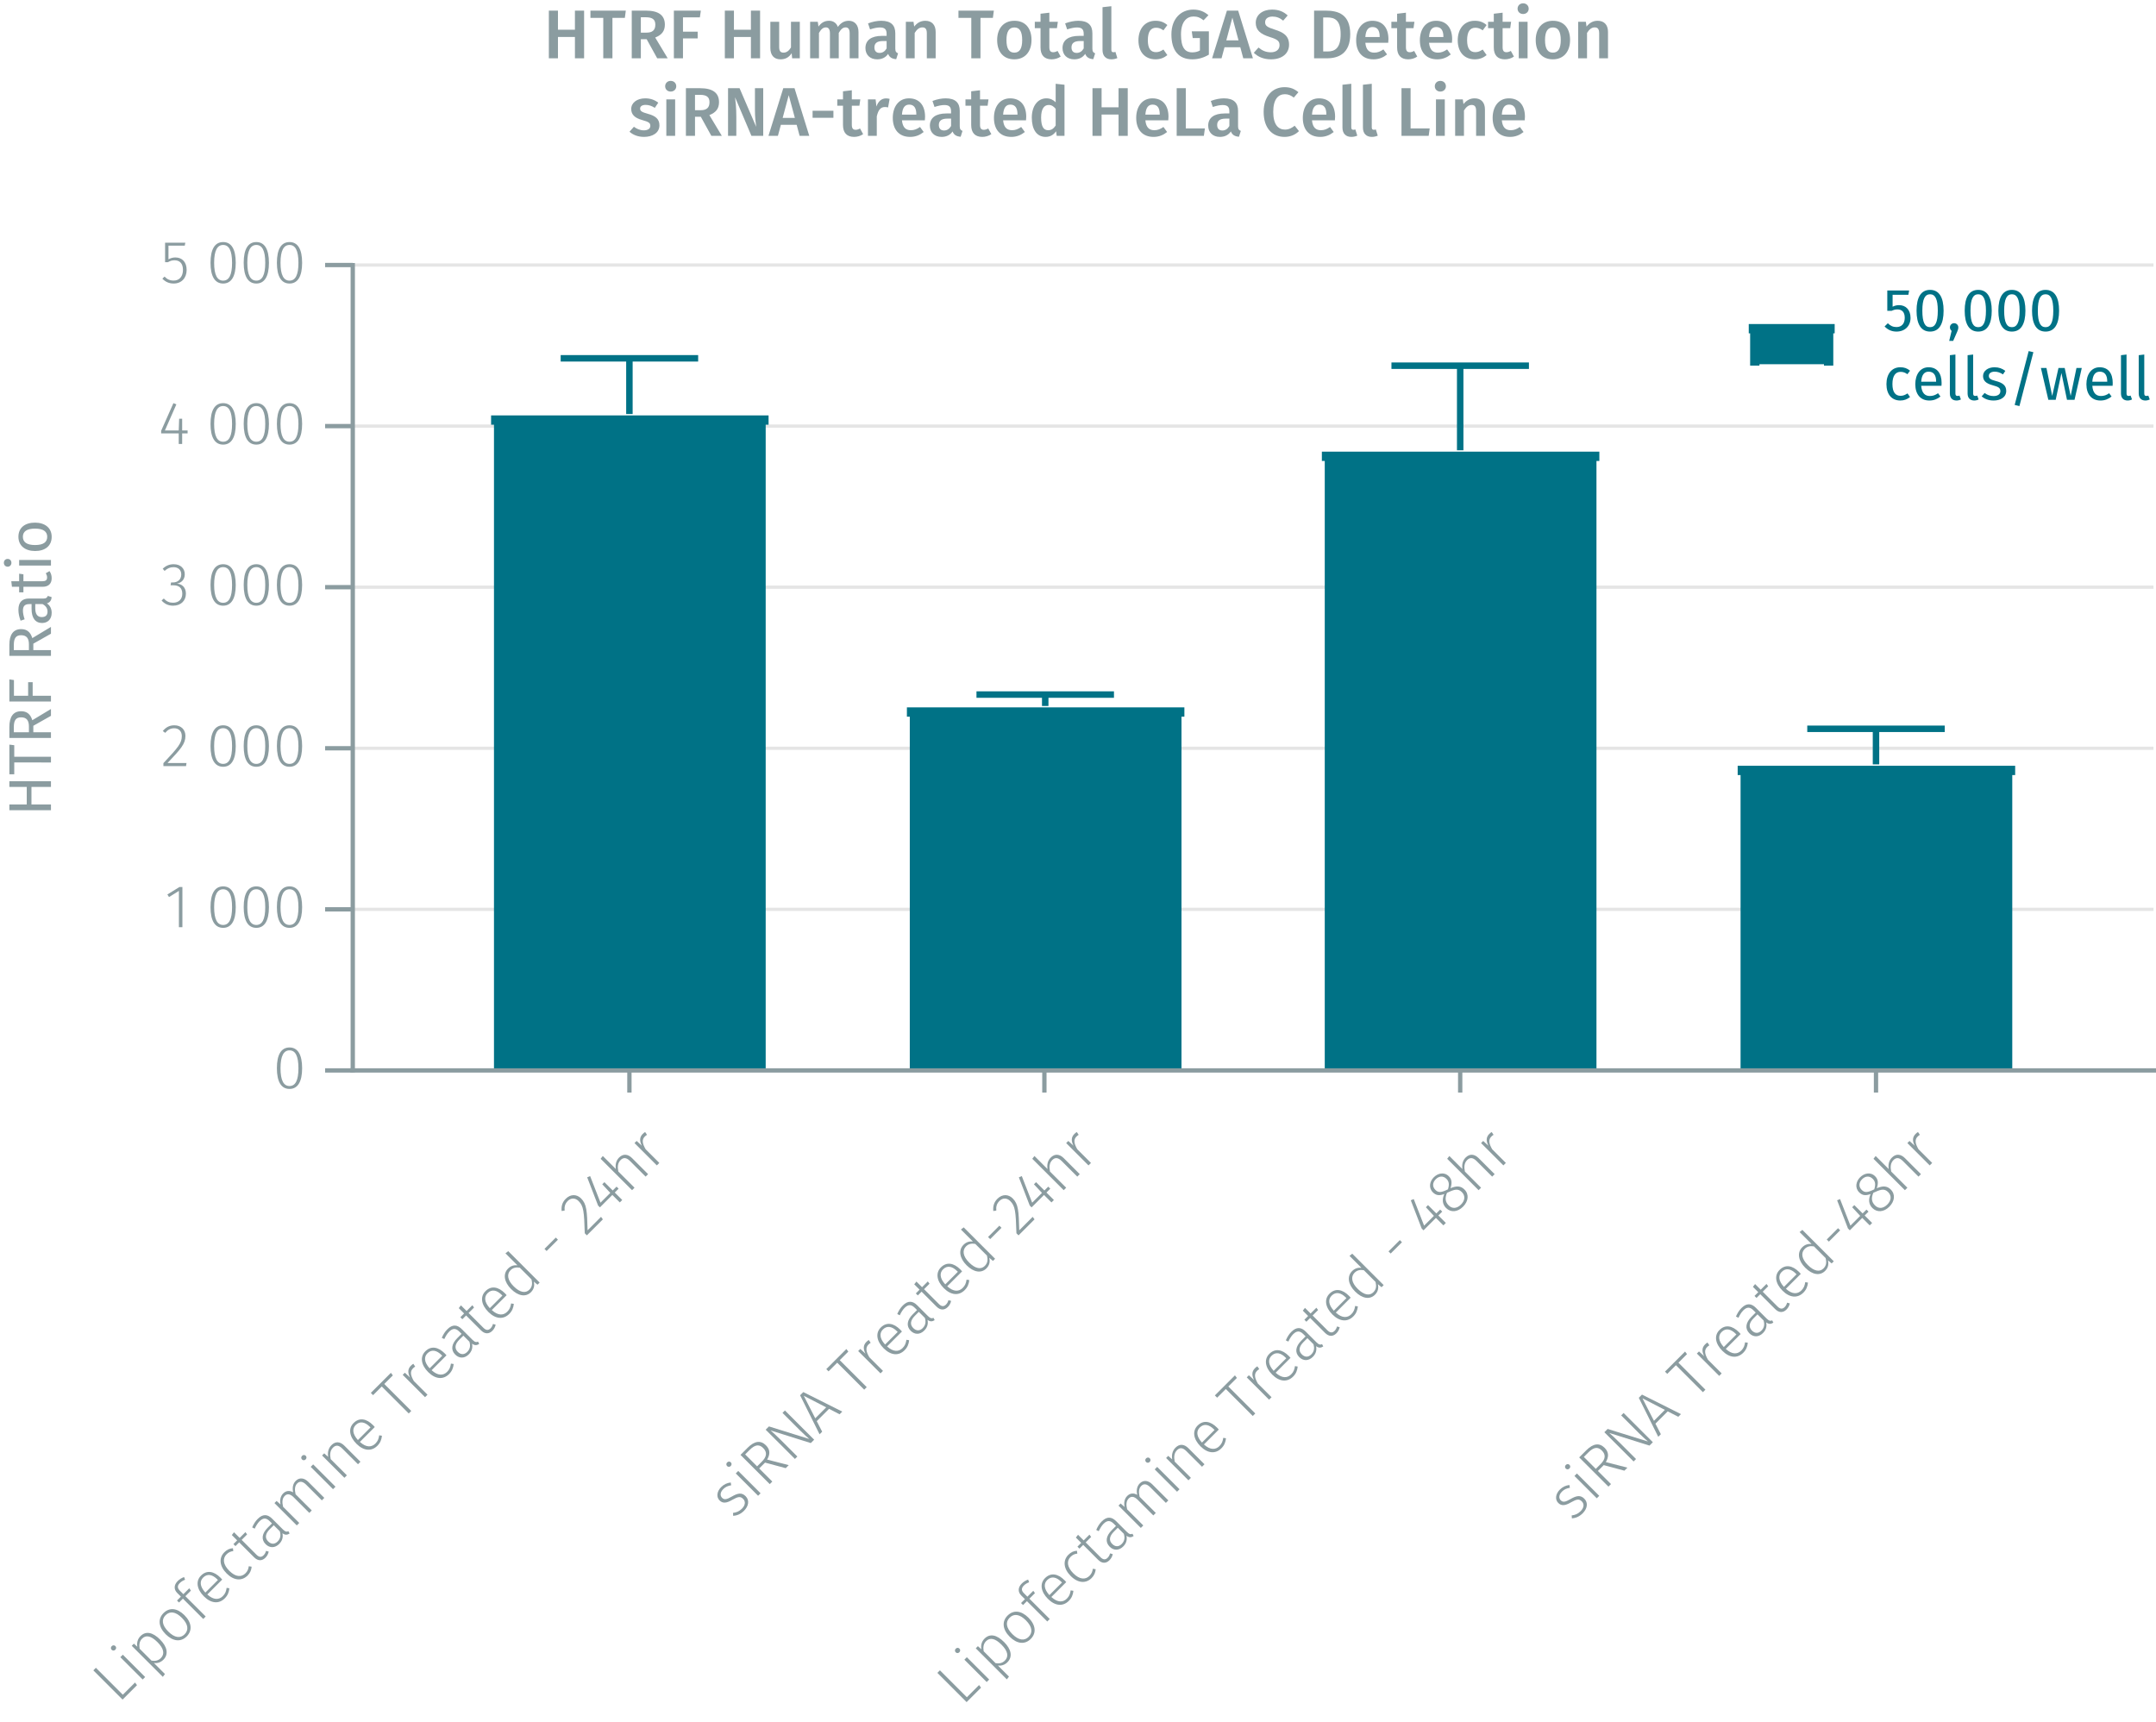 <?xml version="1.0" encoding="UTF-8"?><svg id="Calque_1" xmlns="http://www.w3.org/2000/svg" viewBox="0 0 500.242 399.543"><line x1="81.85" y1="211.015" x2="499.659" y2="211.015" fill="none" stroke="#e5e5e5" stroke-miterlimit="10" stroke-width=".75"/><line x1="81.85" y1="173.636" x2="499.659" y2="173.636" fill="none" stroke="#e5e5e5" stroke-miterlimit="10" stroke-width=".75"/><line x1="81.85" y1="136.257" x2="499.659" y2="136.257" fill="none" stroke="#e5e5e5" stroke-miterlimit="10" stroke-width=".75"/><line x1="81.85" y1="98.878" x2="499.659" y2="98.878" fill="none" stroke="#e5e5e5" stroke-miterlimit="10" stroke-width=".75"/><line x1="81.85" y1="61.499" x2="499.659" y2="61.499" fill="none" stroke="#e5e5e5" stroke-miterlimit="10" stroke-width=".75"/><polyline points="115.695 97.476 115.695 248.394 176.577 248.394 176.577 97.476 115.695 97.476" fill="#007286" fill-rule="evenodd"/><polyline points="115.695 248.394 115.695 97.476 113.944 97.476 178.327 97.476 176.577 97.476 176.577 248.394" fill="none" stroke="#007286" stroke-miterlimit="1.5" stroke-width="2.16"/><polyline points="212.172 165.226 212.172 248.394 273.054 248.394 273.054 165.226 212.172 165.226" fill="#007286" fill-rule="evenodd"/><polyline points="212.172 248.394 212.172 165.226 210.422 165.226 274.805 165.226 273.054 165.226 273.054 248.394" fill="none" stroke="#007286" stroke-miterlimit="1.5" stroke-width="2.16"/><polyline points="308.455 105.887 308.455 248.394 369.337 248.394 369.337 105.887 308.455 105.887" fill="#007286" fill-rule="evenodd"/><polyline points="308.455 248.394 308.455 105.887 306.704 105.887 371.087 105.887 369.337 105.887 369.337 248.394" fill="none" stroke="#007286" stroke-miterlimit="1.5" stroke-width="2.16"/><polyline points="404.932 178.776 404.932 248.394 465.814 248.394 465.814 178.776 404.932 178.776" fill="#007286" fill-rule="evenodd"/><polyline points="404.932 248.394 404.932 178.776 403.182 178.776 467.565 178.776 465.814 178.776 465.814 248.394" fill="none" stroke="#007286" stroke-miterlimit="1.5" stroke-width="2.16"/><g><path d="m28.5,393.263l2.832-2.832.456.614-3.348,3.348-6.784-6.784.595-.595,6.249,6.249Z" fill="#8b9ca0"/><path d="m26.774,381.975c.229.229.247.585-.021.853-.257.257-.613.238-.842.01s-.247-.585.01-.842c.268-.268.625-.248.853-.021Zm6.903,7.181l-.575.575-5.18-5.18.575-.575,5.18,5.18Z" fill="#8b9ca0"/><path d="m37.144,380.461c1.634,1.634,2.05,3.397.763,4.685-.654.654-1.447.852-2.189.764l2.556,2.556-.496.652-7.21-7.21.495-.495.803.723c-.159-.911.049-1.793.723-2.467,1.277-1.277,2.883-.881,4.557.793Zm-.604.604c-1.476-1.476-2.675-1.724-3.576-.822-.663.663-.703,1.496-.564,2.348l2.764,2.764c.802.147,1.565,0,2.149-.585.951-.951.713-2.219-.772-3.704Z" fill="#8b9ca0"/><path d="m42.806,374.818c1.674,1.674,1.882,3.546.515,4.913-1.377,1.377-3.219,1.158-4.883-.506s-1.862-3.546-.506-4.902c1.377-1.377,3.181-1.198,4.874.495Zm-3.754,3.793c1.456,1.456,2.793,1.625,3.783.635s.852-2.338-.634-3.823c-1.456-1.456-2.783-1.615-3.784-.614-.98.98-.851,2.317.635,3.803Z" fill="#8b9ca0"/><path d="m41.713,369.097l.832.832,1.367-1.367.386.544-1.288,1.288,4.715,4.715-.574.574-4.715-4.715-.901.901-.465-.465.901-.901-.852-.852c-.812-.812-.792-1.862.109-2.764.445-.445.92-.723,1.484-.932l.229.625c-.485.188-.882.425-1.209.752-.584.584-.634,1.149-.02,1.764Z" fill="#8b9ca0"/><path d="m51.558,366.543l-3.457,3.457c1.476,1.337,2.713,1.268,3.604.376.564-.564.764-1.119.882-1.911l.634.099c-.089.882-.376,1.644-1.06,2.327-1.367,1.367-3.19,1.208-4.854-.455-1.654-1.654-1.941-3.547-.674-4.814,1.347-1.347,3.001-1.04,4.526.485.159.159.308.327.397.437Zm-1.14-.05c-1.129-1.129-2.309-1.396-3.289-.416-.802.802-.812,2.021.516,3.486l2.922-2.922-.148-.148Z" fill="#8b9ca0"/><path d="m54.04,359.266l.09.664c-.605.068-1.08.268-1.556.743-.94.94-.872,2.337.624,3.833,1.485,1.485,2.822,1.516,3.764.574.485-.485.674-.99.762-1.635l.664.109c-.06.753-.347,1.456-.931,2.04-1.327,1.327-3.18,1.219-4.864-.466-1.663-1.663-1.871-3.596-.544-4.923.584-.584,1.18-.881,1.991-.94Z" fill="#8b9ca0"/><path d="m62.347,360.051c-.107.525-.346,1-.762,1.416-.783.783-1.733.804-2.636-.099l-3.457-3.457-.871.871-.465-.465.871-.871-1.238-1.238.506-.645,1.308,1.308,1.337-1.337.396.534-1.268,1.268,3.428,3.428c.604.604,1.139.664,1.664.139.287-.287.455-.613.564-1.02l.623.168Z" fill="#8b9ca0"/><path d="m66.921,355.318l.278.534c-.556.356-1.051.396-1.664-.059.198.95-.06,1.782-.753,2.476-1.001,1.001-2.229.98-3.149.06-1.09-1.09-.852-2.496.476-3.823l.99-.99-.505-.505c-.822-.822-1.526-.853-2.388.009-.416.416-.782,1.001-1.109,1.705l-.585-.288c.348-.803.743-1.437,1.288-1.981,1.179-1.179,2.278-1.108,3.338-.049l2.496,2.496c.574.574.901.585,1.287.416Zm-2,.02l-1.407-1.407-.901.901c-1.04,1.04-1.217,2.031-.396,2.853.714.714,1.516.705,2.199.021.664-.664.791-1.447.505-2.368Z" fill="#8b9ca0"/><path d="m71.544,343.881l3.704,3.704-.574.574-3.625-3.625c-.842-.842-1.545-.852-2.08-.316-.624.624-.623,1.496-.386,2.526l3.753,3.753-.574.574-3.625-3.625c-.842-.842-1.535-.861-2.07-.326-.624.624-.633,1.506-.386,2.526l3.753,3.753-.574.574-5.18-5.18.495-.495.911.812c-.188-.98-.05-1.892.624-2.565.653-.653,1.506-.732,2.308-.247-.218-1.011-.089-1.972.595-2.655.842-.842,1.951-.742,2.932.238Z" fill="#8b9ca0"/><path d="m70.936,337.813c.229.229.247.585-.021.853-.257.257-.613.238-.842.01s-.247-.585.01-.842c.268-.268.625-.248.853-.021Zm6.903,7.181l-.574.574-5.18-5.18.574-.574,5.18,5.18Z" fill="#8b9ca0"/><path d="m79.928,335.497l3.704,3.704-.575.575-3.625-3.625c-.852-.852-1.534-.862-2.169-.228-.703.703-.752,1.625-.534,2.675l3.753,3.753-.574.574-5.18-5.18.495-.495.921.821c-.168-1,.02-1.98.763-2.724.94-.94,2.021-.852,3.021.148Z" fill="#8b9ca0"/><path d="m86.957,331.144l-3.456,3.456c1.476,1.337,2.713,1.268,3.604.376.564-.564.763-1.118.882-1.911l.634.099c-.089.882-.377,1.645-1.061,2.328-1.366,1.366-3.189,1.207-4.853-.456-1.654-1.654-1.942-3.546-.674-4.814,1.347-1.347,3.001-1.04,4.526.485.159.159.308.327.396.438Zm-1.139-.051c-1.129-1.129-2.309-1.396-3.289-.416-.803.803-.812,2.021.515,3.487l2.923-2.923-.148-.148Z" fill="#8b9ca0"/><path d="m91.152,319.163l-1.99,1.99,6.259,6.259-.585.585-6.259-6.259-2.011,2.011-.525-.525,4.655-4.655.456.595Z" fill="#8b9ca0"/><path d="m95.903,316.471l.436.654c-.178.098-.336.217-.515.396-.713.713-.585,1.614.198,2.952l3.169,3.169-.574.574-5.18-5.18.495-.495,1.208,1.108c-.585-1.118-.525-2.01.188-2.724.208-.208.406-.365.574-.455Z" fill="#8b9ca0"/><path d="m103.599,314.502l-3.457,3.457c1.476,1.337,2.713,1.268,3.604.376.564-.564.763-1.118.882-1.911l.634.099c-.089.882-.377,1.645-1.06,2.327-1.367,1.367-3.19,1.208-4.854-.455-1.654-1.654-1.941-3.547-.674-4.814,1.347-1.347,3.001-1.04,4.526.485.159.159.308.327.397.437Zm-1.14-.05c-1.129-1.129-2.309-1.396-3.289-.416-.802.802-.812,2.021.516,3.486l2.922-2.922-.148-.148Z" fill="#8b9ca0"/><path d="m110.914,311.325l.277.535c-.555.355-1.05.396-1.663-.06.197.951-.061,1.783-.754,2.477-1,1-2.229.98-3.149.06-1.09-1.09-.852-2.496.476-3.823l.99-.99-.504-.506c-.822-.822-1.526-.853-2.389.01-.416.416-.782,1.001-1.108,1.704l-.585-.288c.347-.802.743-1.437,1.287-1.98,1.179-1.179,2.279-1.109,3.339-.05l2.496,2.496c.574.574.901.585,1.287.416Zm-2.001.021l-1.406-1.408-.901.901c-1.04,1.04-1.218,2.032-.396,2.854.714.714,1.517.704,2.2.021.663-.663.791-1.447.504-2.367Z" fill="#8b9ca0"/><path d="m115.002,307.396c-.108.526-.347,1.001-.763,1.417-.782.782-1.732.803-2.635-.1l-3.457-3.457-.872.872-.465-.465.872-.872-1.238-1.238.505-.644,1.308,1.308,1.337-1.337.396.534-1.268,1.268,3.428,3.428c.604.604,1.139.664,1.664.139.287-.287.456-.614.564-1.02l.624.167Z" fill="#8b9ca0"/><path d="m117.556,300.545l-3.456,3.456c1.476,1.337,2.713,1.268,3.604.376.564-.564.764-1.119.882-1.911l.634.099c-.089.882-.377,1.645-1.06,2.327-1.367,1.367-3.19,1.208-4.854-.455-1.654-1.654-1.942-3.546-.674-4.814,1.347-1.347,3.001-1.04,4.526.485.159.159.308.327.396.438Zm-1.139-.051c-1.129-1.129-2.309-1.396-3.289-.416-.803.803-.812,2.021.516,3.486l2.922-2.922-.148-.148Z" fill="#8b9ca0"/><path d="m117.92,290.335l7.289,7.289-.495.495-.861-.723c.207.822.099,1.704-.654,2.457-1.208,1.208-2.972.911-4.615-.732-1.595-1.595-1.962-3.487-.694-4.755.704-.704,1.496-.822,2.16-.752l-2.773-2.773.645-.506Zm5.387,6.537l-2.704-2.704c-.742-.129-1.505-.06-2.139.574-.911.911-.743,2.308.724,3.755,1.445,1.445,2.753,1.663,3.624.792.684-.684.753-1.446.495-2.417Z" fill="#8b9ca0"/><path d="m126.333,289.805l2.625-2.625.495.495-2.625,2.625-.495-.495Z" fill="#8b9ca0"/><path d="m134.818,278.091c1.308,1.308,1.396,2.863,1.515,7.399l3.12-3.12.426.584-3.714,3.714-.485-.485c-.158-5.051-.268-6.309-1.426-7.467-.783-.783-1.773-.783-2.526-.03-.634.634-.802,1.337-.723,2.229l-.694.099c-.108-1.159.169-2.05.962-2.843,1.129-1.129,2.555-1.07,3.546-.079Z" fill="#8b9ca0"/><path d="m143.532,275.836l-.892.892,1.732,1.732-.564.564-1.732-1.732-2.882,2.882-.428-.426-2.525-6.547.684-.287,2.406,6.17,2.269-2.269-1.861-2,.495-.495,1.931,1.931.892-.892.477.477Z" fill="#8b9ca0"/><path d="m146.669,268.756l3.704,3.704-.575.575-3.625-3.625c-.842-.842-1.545-.852-2.169-.228-.703.703-.752,1.625-.534,2.675l3.753,3.753-.574.574-7.289-7.289.505-.644,3.03,3.03c-.158-1.01.02-1.941.753-2.675.931-.931,2.041-.832,3.021.148Z" fill="#8b9ca0"/><path d="m149.687,262.688l.436.654c-.179.099-.337.218-.516.396-.713.713-.584,1.613.199,2.951l3.169,3.169-.575.575-5.18-5.18.496-.496,1.207,1.109c-.584-1.119-.524-2.011.188-2.724.208-.208.407-.366.575-.456Z" fill="#8b9ca0"/></g><g><path d="m169.547,344.012l.109.645c-.771.138-1.316.366-1.842.891-.684.684-.812,1.486-.277,2.021.516.515,1.07.396,2.238-.277,1.438-.842,2.348-.98,3.23-.099.959.96.672,2.337-.367,3.377-.842.842-1.693,1.119-2.516,1.188l-.051-.684c.793-.1,1.438-.347,2.08-.99.744-.743.912-1.625.279-2.259-.625-.624-1.141-.563-2.506.209-1.398.821-2.248.861-2.973.138-.791-.792-.615-2.1.367-3.081.662-.663,1.365-.97,2.227-1.079Z" fill="#8b9ca0"/><path d="m169.566,339.34c.229.228.246.584-.021.852-.256.257-.613.238-.84.011-.229-.229-.248-.586.008-.843.268-.268.625-.248.854-.02Zm6.904,7.181l-.576.575-5.18-5.181.574-.575,5.182,5.181Z" fill="#8b9ca0"/><path d="m177.508,339.4l-1.357,1.357,3.041,3.042-.594.594-6.785-6.785,1.645-1.645c1.635-1.634,3.061-1.772,4.258-.574,1.012,1.011.992,2.101.277,3.309l5.014,1.288-.703.703-4.795-1.289Zm-.713-.257c1.08-1.079,1.277-2.129.287-3.12-.902-.901-1.861-.852-3.16.446l-1.029,1.03,2.773,2.773,1.129-1.13Z" fill="#8b9ca0"/><path d="m188.906,334.085l-.783.782-9.33-2.933c.494.437,1.197,1.04,2.416,2.259l3.795,3.794-.564.564-6.785-6.785.762-.763,9.35,2.912c-.307-.268-1.207-1.05-2.088-1.931l-4.121-4.121.564-.564,6.785,6.785Z" fill="#8b9ca0"/><path d="m192.359,326.927l-2.854,2.853,1.258,2.447-.604.604-4.518-9.054.744-.743,9.043,4.527-.625.624-2.445-1.259Zm-.664-.346l-5.201-2.685,2.666,5.22,2.535-2.535Z" fill="#8b9ca0"/><path d="m196.83,313.641l-1.99,1.99,6.26,6.26-.584.584-6.26-6.26-2.012,2.012-.525-.525,4.656-4.656.455.596Z" fill="#8b9ca0"/><path d="m201.582,310.949l.436.653c-.178.1-.336.218-.516.396-.713.713-.584,1.615.199,2.952l3.17,3.17-.574.574-5.182-5.181.496-.495,1.207,1.108c-.582-1.118-.523-2.011.189-2.724.207-.208.406-.366.574-.455Z" fill="#8b9ca0"/><path d="m209.277,308.98l-3.457,3.457c1.475,1.337,2.713,1.267,3.604.376.566-.565.764-1.119.883-1.911l.633.099c-.088.882-.375,1.644-1.059,2.327-1.367,1.367-3.189,1.209-4.854-.455-1.654-1.654-1.941-3.547-.674-4.814,1.346-1.347,3-1.04,4.525.485.16.159.309.327.398.437Zm-1.141-.05c-1.129-1.129-2.309-1.396-3.289-.416-.801.802-.811,2.021.516,3.486l2.922-2.922-.148-.148Z" fill="#8b9ca0"/><path d="m216.594,305.804l.275.534c-.555.355-1.049.396-1.662-.06.197.95-.061,1.782-.754,2.476-1,1.001-2.229.98-3.148.06-1.09-1.09-.854-2.495.475-3.823l.99-.99-.504-.505c-.822-.822-1.527-.853-2.389.009-.416.416-.781,1.001-1.109,1.705l-.584-.288c.346-.802.742-1.437,1.287-1.981,1.18-1.179,2.279-1.108,3.338-.049l2.496,2.496c.574.574.902.585,1.289.417Zm-2.002.019l-1.406-1.407-.902.901c-1.039,1.04-1.217,2.031-.396,2.854.715.713,1.518.704,2.201.021.664-.664.791-1.446.504-2.368Z" fill="#8b9ca0"/><path d="m220.68,301.874c-.107.525-.346,1.001-.762,1.417-.783.782-1.732.803-2.635-.1l-3.457-3.457-.871.871-.465-.465.871-.871-1.238-1.238.504-.644,1.309,1.308,1.338-1.338.395.534-1.268,1.269,3.428,3.428c.604.604,1.139.663,1.664.139.287-.288.455-.614.564-1.021l.623.168Z" fill="#8b9ca0"/><path d="m223.234,295.022l-3.457,3.457c1.477,1.337,2.713,1.268,3.605.376.564-.565.764-1.119.881-1.911l.635.099c-.09.882-.377,1.644-1.061,2.327-1.367,1.367-3.189,1.209-4.854-.455-1.654-1.654-1.941-3.547-.674-4.814,1.348-1.347,3.002-1.04,4.527.485.158.159.307.327.396.437Zm-1.139-.05c-1.129-1.129-2.309-1.396-3.289-.416-.803.802-.812,2.021.516,3.486l2.922-2.922-.148-.148Z" fill="#8b9ca0"/><path d="m223.598,284.813l7.291,7.29-.496.495-.861-.724c.207.822.098,1.704-.654,2.457-1.209,1.208-2.973.911-4.615-.733-1.596-1.594-1.963-3.486-.693-4.755.703-.703,1.494-.821,2.16-.752l-2.773-2.773.643-.505Zm5.389,6.537l-2.705-2.705c-.742-.128-1.506-.059-2.139.575-.912.911-.744,2.308.723,3.755,1.445,1.445,2.754,1.663,3.625.791.684-.684.754-1.446.496-2.416Z" fill="#8b9ca0"/><path d="m229.25,287.045l2.625-2.625.496.495-2.625,2.625-.496-.495Z" fill="#8b9ca0"/><path d="m234.973,278.092c1.309,1.308,1.396,2.863,1.516,7.399l3.119-3.12.428.585-3.715,3.714-.486-.486c-.158-5.051-.268-6.309-1.426-7.467-.781-.782-1.773-.783-2.525-.03-.635.634-.803,1.337-.723,2.229l-.693.1c-.109-1.16.168-2.051.961-2.844,1.129-1.129,2.555-1.069,3.545-.079Z" fill="#8b9ca0"/><path d="m243.688,275.837l-.893.892,1.734,1.733-.564.564-1.734-1.733-2.881,2.882-.428-.427-2.525-6.547.684-.287,2.406,6.172,2.27-2.269-1.863-2.001.496-.495,1.932,1.932.891-.892.477.476Z" fill="#8b9ca0"/><path d="m246.824,268.757l3.705,3.705-.576.575-3.625-3.626c-.842-.842-1.545-.852-2.17-.228-.703.703-.752,1.625-.533,2.675l3.754,3.754-.574.574-7.291-7.29.506-.644,3.029,3.03c-.158-1.01.02-1.941.754-2.675.93-.931,2.041-.832,3.021.148Z" fill="#8b9ca0"/><path d="m249.842,262.689l.436.654c-.178.1-.338.218-.516.396-.713.714-.584,1.615.199,2.952l3.17,3.17-.574.574-5.182-5.181.496-.495,1.207,1.109c-.584-1.118-.525-2.011.188-2.724.209-.208.408-.366.576-.456Z" fill="#8b9ca0"/></g><g><path d="m224.337,393.849l2.832-2.832.456.614-3.348,3.348-6.785-6.785.595-.595,6.25,6.25Z" fill="#8b9ca0"/><path d="m222.611,382.561c.227.227.246.584-.021.852-.257.257-.614.237-.841.011-.229-.229-.248-.586.009-.843.268-.268.625-.248.854-.02Zm6.903,7.181l-.575.575-5.18-5.182.574-.574,5.181,5.181Z" fill="#8b9ca0"/><path d="m232.979,381.046c1.635,1.635,2.05,3.397.763,4.685-.654.654-1.446.853-2.189.764l2.556,2.556-.496.652-7.21-7.21.495-.495.803.723c-.159-.911.049-1.793.723-2.467,1.277-1.277,2.883-.881,4.557.793Zm-.604.604c-1.476-1.476-2.675-1.724-3.576-.822-.663.663-.703,1.496-.564,2.348l2.764,2.764c.803.148,1.565,0,2.149-.585.951-.951.713-2.219-.772-3.704Z" fill="#8b9ca0"/><path d="m238.642,375.403c1.674,1.674,1.882,3.546.515,4.913-1.377,1.377-3.219,1.158-4.883-.506s-1.862-3.546-.506-4.902c1.377-1.377,3.181-1.198,4.874.495Zm-3.754,3.793c1.456,1.456,2.793,1.625,3.783.635s.852-2.338-.634-3.823c-1.456-1.456-2.783-1.615-3.784-.614-.98.98-.851,2.317.635,3.803Z" fill="#8b9ca0"/><path d="m237.549,369.682l.832.832,1.367-1.367.386.544-1.288,1.288,4.716,4.716-.574.574-4.716-4.716-.901.901-.465-.465.901-.901-.852-.852c-.812-.812-.792-1.862.109-2.764.445-.445.92-.723,1.485-.931l.228.624c-.485.188-.882.425-1.209.752-.584.584-.634,1.149-.02,1.764Z" fill="#8b9ca0"/><path d="m247.394,367.128l-3.457,3.457c1.476,1.337,2.713,1.268,3.604.376.564-.564.764-1.119.882-1.911l.634.099c-.089.882-.377,1.645-1.06,2.327-1.367,1.367-3.189,1.209-4.854-.455-1.654-1.654-1.941-3.547-.674-4.814,1.347-1.347,3.001-1.04,4.526.485.159.159.308.327.397.437Zm-1.14-.05c-1.129-1.129-2.309-1.396-3.289-.416-.802.802-.812,2.021.516,3.486l2.922-2.922-.148-.148Z" fill="#8b9ca0"/><path d="m249.876,359.851l.09.664c-.605.068-1.08.268-1.556.743-.94.94-.872,2.337.624,3.833,1.485,1.485,2.823,1.515,3.764.574.485-.485.674-.99.763-1.634l.664.109c-.061.752-.348,1.455-.932,2.039-1.327,1.327-3.18,1.219-4.863-.465-1.664-1.664-1.872-3.597-.545-4.924.584-.584,1.18-.881,1.991-.94Z" fill="#8b9ca0"/><path d="m258.183,360.636c-.107.525-.346,1-.762,1.416-.783.783-1.733.804-2.636-.099l-3.457-3.457-.871.871-.465-.465.871-.871-1.238-1.238.506-.645,1.308,1.308,1.337-1.337.396.534-1.268,1.268,3.428,3.428c.604.604,1.139.664,1.664.139.287-.287.455-.613.564-1.02l.623.168Z" fill="#8b9ca0"/><path d="m262.758,355.904l.277.533c-.556.356-1.051.396-1.664-.059.198.95-.06,1.782-.753,2.476-1.001,1.001-2.229.98-3.149.06-1.09-1.09-.852-2.496.476-3.823l.99-.99-.505-.505c-.822-.822-1.526-.853-2.388.009-.416.416-.782,1.001-1.109,1.705l-.585-.288c.348-.803.743-1.437,1.288-1.981,1.179-1.179,2.278-1.108,3.338-.049l2.496,2.496c.574.574.901.585,1.288.417Zm-2.001.019l-1.406-1.406-.901.901c-1.04,1.04-1.218,2.03-.396,2.852.714.714,1.516.705,2.199.021.664-.664.792-1.446.505-2.368Z" fill="#8b9ca0"/><path d="m267.38,344.466l3.705,3.705-.574.574-3.626-3.626c-.842-.842-1.545-.852-2.08-.316-.624.624-.623,1.496-.386,2.526l3.754,3.754-.574.574-3.626-3.626c-.842-.842-1.535-.861-2.07-.326-.624.624-.633,1.506-.386,2.526l3.754,3.754-.574.574-5.181-5.181.495-.495.911.812c-.188-.98-.05-1.892.624-2.565.653-.653,1.506-.732,2.308-.247-.217-1.01-.089-1.972.595-2.655.842-.842,1.951-.742,2.932.238Z" fill="#8b9ca0"/><path d="m266.772,338.399c.227.227.246.584-.021.851-.258.258-.615.238-.842.012-.229-.229-.248-.586.01-.844.267-.267.624-.247.853-.019Zm6.903,7.181l-.574.574-5.181-5.181.574-.574,5.181,5.181Z" fill="#8b9ca0"/><path d="m275.764,336.082l3.705,3.705-.575.575-3.626-3.626c-.852-.852-1.534-.862-2.169-.228-.703.703-.752,1.625-.534,2.675l3.754,3.754-.574.574-5.181-5.181.495-.495.921.821c-.168-1,.02-1.98.763-2.724.941-.941,2.021-.852,3.021.148Z" fill="#8b9ca0"/><path d="m282.793,331.729l-3.456,3.456c1.476,1.337,2.713,1.268,3.604.376.564-.564.763-1.118.882-1.911l.634.099c-.089.882-.377,1.645-1.061,2.328-1.366,1.366-3.188,1.208-4.853-.456-1.654-1.654-1.942-3.546-.674-4.814,1.347-1.347,3.001-1.04,4.526.485.159.159.308.327.396.438Zm-1.139-.051c-1.129-1.129-2.309-1.396-3.289-.416-.803.803-.812,2.021.516,3.486l2.922-2.922-.148-.148Z" fill="#8b9ca0"/><path d="m286.988,319.748l-1.99,1.99,6.26,6.26-.585.585-6.26-6.26-2.011,2.011-.525-.525,4.655-4.655.456.595Z" fill="#8b9ca0"/><path d="m291.74,317.057l.436.652c-.178.1-.338.219-.516.396-.713.713-.584,1.615.198,2.952l3.17,3.17-.574.574-5.181-5.181.495-.495,1.208,1.108c-.583-1.118-.525-2.01.188-2.724.208-.208.406-.365.575-.454Z" fill="#8b9ca0"/><path d="m299.434,315.088l-3.456,3.456c1.476,1.337,2.713,1.268,3.604.376.564-.564.764-1.119.882-1.911l.634.099c-.089.882-.377,1.645-1.06,2.327-1.367,1.367-3.189,1.209-4.854-.455-1.654-1.654-1.942-3.546-.674-4.814,1.347-1.347,3.001-1.04,4.526.485.159.159.308.327.396.438Zm-1.139-.051c-1.129-1.129-2.309-1.396-3.289-.416-.803.803-.812,2.021.516,3.486l2.922-2.922-.148-.148Z" fill="#8b9ca0"/><path d="m306.751,311.911l.276.534c-.555.355-1.05.396-1.663-.06.197.951-.061,1.783-.754,2.477-1,1-2.229.98-3.149.06-1.09-1.09-.852-2.496.476-3.823l.991-.991-.506-.504c-.822-.822-1.525-.854-2.388.009-.416.416-.782,1.001-1.108,1.704l-.585-.288c.347-.802.743-1.437,1.287-1.98,1.179-1.179,2.279-1.109,3.339-.05l2.496,2.496c.574.574.901.585,1.288.417Zm-2.001.019l-1.406-1.406-.901.901c-1.04,1.04-1.219,2.031-.397,2.853.714.714,1.517.704,2.2.021.663-.663.792-1.446.505-2.368Z" fill="#8b9ca0"/><path d="m310.838,307.98c-.108.526-.347,1.001-.763,1.417-.782.782-1.732.803-2.635-.1l-3.457-3.457-.872.872-.465-.465.872-.872-1.238-1.238.505-.644,1.308,1.308,1.337-1.337.396.534-1.268,1.268,3.428,3.428c.604.604,1.14.663,1.664.139.287-.287.456-.614.565-1.021l.623.168Z" fill="#8b9ca0"/><path d="m313.393,301.129l-3.457,3.457c1.476,1.337,2.713,1.268,3.604.376.564-.564.764-1.119.882-1.911l.634.099c-.089.882-.377,1.645-1.06,2.327-1.367,1.367-3.189,1.209-4.854-.455-1.654-1.654-1.941-3.547-.674-4.814,1.347-1.347,3.001-1.04,4.526.485.159.159.308.327.397.437Zm-1.14-.05c-1.129-1.129-2.309-1.396-3.289-.416-.803.803-.812,2.021.516,3.486l2.922-2.922-.148-.148Z" fill="#8b9ca0"/><path d="m313.756,290.92l7.29,7.29-.495.495-.861-.723c.206.821.098,1.703-.655,2.456-1.208,1.208-2.972.911-4.615-.732-1.595-1.595-1.962-3.487-.694-4.755.704-.704,1.496-.822,2.16-.752l-2.773-2.773.645-.506Zm5.388,6.538l-2.704-2.704c-.743-.13-1.506-.061-2.14.573-.911.911-.742,2.309.724,3.755,1.445,1.445,2.753,1.663,3.624.792.684-.684.753-1.446.496-2.416Z" fill="#8b9ca0"/><path d="m322.17,290.391l2.625-2.625.495.495-2.625,2.625-.495-.495Z" fill="#8b9ca0"/><path d="m334.626,281.163l-.891.891,1.733,1.733-.565.565-1.733-1.733-2.882,2.882-.427-.427-2.525-6.547.684-.287,2.407,6.171,2.268-2.268-1.862-2.001.496-.496,1.932,1.932.891-.891.476.476Z" fill="#8b9ca0"/><path d="m339.794,276.034c1.1,1.1.931,2.714-.338,3.982-1.287,1.287-2.862,1.376-3.932.307-.871-.871-.961-1.99-.416-3.248-1.119.426-1.912.346-2.645-.387-1.06-1.06-.743-2.546.208-3.497.94-.94,2.407-1.317,3.497-.228.703.703.772,1.546.386,2.763,1.377-.584,2.357-.574,3.239.308Zm-4.25.148l.416-.197c.338-1.109.268-1.812-.347-2.427-.763-.763-1.724-.675-2.486.088-.733.733-.852,1.705-.079,2.478.644.644,1.288.614,2.496.059Zm3.646.456c-.802-.802-1.556-.704-2.981-.05l-.466.208c-.535,1.229-.406,2.129.387,2.922.862.862,1.941.713,2.853-.198.921-.921,1.06-2.03.208-2.882Z" fill="#8b9ca0"/><path d="m343.089,268.757l3.705,3.705-.575.575-3.626-3.626c-.842-.842-1.544-.853-2.169-.228-.703.703-.752,1.625-.534,2.675l3.754,3.754-.574.574-7.29-7.29.505-.644,3.03,3.03c-.157-1.011.021-1.942.753-2.675.931-.931,2.041-.832,3.021.148Z" fill="#8b9ca0"/><path d="m346.107,262.689l.435.653c-.178.1-.337.218-.515.396-.713.713-.584,1.615.198,2.952l3.17,3.17-.574.574-5.181-5.181.495-.495,1.208,1.108c-.584-1.117-.525-2.01.188-2.723.209-.209.407-.366.576-.455Z" fill="#8b9ca0"/></g><g><path d="m364.142,344.596l.109.645c-.772.138-1.317.366-1.842.891-.684.684-.812,1.486-.277,2.021.515.515,1.07.396,2.238-.277,1.438-.842,2.348-.98,3.229-.099.96.96.673,2.337-.367,3.377-.842.842-1.693,1.119-2.515,1.188l-.051-.684c.793-.1,1.437-.347,2.08-.99.743-.743.912-1.625.278-2.259-.624-.624-1.14-.563-2.506.209-1.397.821-2.248.861-2.972.138-.792-.792-.615-2.1.366-3.081.663-.663,1.366-.97,2.228-1.079Z" fill="#8b9ca0"/><path d="m364.16,339.925c.229.227.247.583-.021.851-.257.257-.613.238-.841.011s-.248-.586.009-.843c.268-.268.624-.247.853-.019Zm6.904,7.18l-.575.575-5.181-5.181.574-.574,5.182,5.18Z" fill="#8b9ca0"/><path d="m372.103,339.984l-1.357,1.357,3.041,3.041-.594.594-6.785-6.785,1.644-1.644c1.635-1.635,3.061-1.773,4.259-.575,1.011,1.011.991,2.101.278,3.31l5.012,1.287-.703.703-4.794-1.288Zm-.713-.258c1.079-1.079,1.277-2.129.286-3.12-.901-.901-1.861-.852-3.159.446l-1.03,1.03,2.773,2.773,1.13-1.13Z" fill="#8b9ca0"/><path d="m383.5,334.669l-.783.783-9.33-2.934c.495.437,1.198,1.04,2.417,2.259l3.794,3.794-.564.564-6.785-6.785.762-.762,9.351,2.911c-.308-.267-1.208-1.05-2.089-1.931l-4.121-4.121.564-.564,6.785,6.785Z" fill="#8b9ca0"/><path d="m386.952,327.512l-2.853,2.853,1.259,2.446-.604.604-4.517-9.054.743-.743,9.043,4.527-.624.624-2.447-1.258Zm-.663-.347l-5.2-2.685,2.665,5.22,2.535-2.535Z" fill="#8b9ca0"/><path d="m391.425,314.225l-1.99,1.99,6.26,6.26-.585.585-6.26-6.26-2.011,2.011-.525-.525,4.655-4.655.456.595Z" fill="#8b9ca0"/><path d="m396.176,311.532l.437.653c-.178.1-.337.218-.516.396-.713.713-.584,1.615.198,2.952l3.17,3.17-.574.574-5.181-5.181.495-.495,1.208,1.108c-.583-1.118-.524-2.011.188-2.724.208-.208.406-.365.574-.455Z" fill="#8b9ca0"/><path d="m403.871,309.563l-3.457,3.457c1.476,1.337,2.713,1.268,3.604.376.565-.565.764-1.119.882-1.911l.634.099c-.089.882-.376,1.644-1.06,2.327-1.367,1.367-3.189,1.209-4.854-.455-1.654-1.654-1.941-3.547-.674-4.814,1.347-1.347,3.001-1.04,4.526.485.159.159.308.327.397.437Zm-1.14-.05c-1.129-1.129-2.309-1.396-3.289-.416-.802.802-.812,2.021.516,3.486l2.922-2.922-.148-.148Z" fill="#8b9ca0"/><path d="m411.188,306.388l.276.534c-.554.356-1.05.396-1.663-.06.197.951-.06,1.782-.753,2.476-1.001,1.001-2.229.981-3.149.06-1.09-1.09-.853-2.495.475-3.822l.991-.991-.505-.505c-.822-.822-1.526-.853-2.389.01-.416.416-.781,1-1.108,1.704l-.585-.288c.348-.801.743-1.437,1.288-1.981,1.179-1.179,2.278-1.108,3.339-.048l2.495,2.495c.574.574.901.585,1.288.417Zm-2.001.019l-1.407-1.407-.901.901c-1.04,1.04-1.218,2.032-.396,2.854.714.714,1.517.704,2.2.021.664-.664.792-1.446.505-2.368Z" fill="#8b9ca0"/><path d="m415.274,302.457c-.108.526-.347,1.001-.763,1.417-.782.782-1.732.803-2.635-.1l-3.457-3.457-.871.871-.465-.465.871-.871-1.238-1.238.505-.644,1.308,1.308,1.338-1.338.396.534-1.269,1.269,3.428,3.428c.604.604,1.14.663,1.664.139.287-.287.456-.614.565-1.021l.623.168Z" fill="#8b9ca0"/><path d="m417.829,295.605l-3.457,3.457c1.476,1.337,2.713,1.268,3.604.376.564-.564.764-1.119.882-1.911l.634.099c-.089.882-.376,1.644-1.06,2.327-1.367,1.367-3.189,1.209-4.854-.455-1.654-1.654-1.941-3.547-.674-4.814,1.347-1.347,3.001-1.04,4.526.485.159.159.308.327.397.437Zm-1.14-.05c-1.129-1.129-2.309-1.396-3.289-.416-.802.802-.812,2.021.516,3.486l2.922-2.922-.148-.148Z" fill="#8b9ca0"/><path d="m418.192,285.396l7.29,7.29-.495.495-.862-.724c.207.822.099,1.704-.654,2.457-1.208,1.208-2.972.911-4.615-.732-1.595-1.595-1.962-3.487-.693-4.756.703-.703,1.495-.821,2.16-.752l-2.773-2.773.644-.505Zm5.389,6.537l-2.704-2.704c-.744-.129-1.507-.06-2.141.574-.911.911-.742,2.309.724,3.755,1.445,1.445,2.753,1.663,3.625.791.683-.683.752-1.445.496-2.416Z" fill="#8b9ca0"/><path d="m423.845,287.629l2.625-2.625.495.495-2.625,2.625-.495-.495Z" fill="#8b9ca0"/><path d="m433.539,281.163l-.891.891,1.732,1.734-.564.564-1.733-1.733-2.882,2.882-.427-.427-2.524-6.546.683-.288,2.407,6.171,2.268-2.268-1.862-2.001.495-.495,1.932,1.932.892-.892.476.476Z" fill="#8b9ca0"/><path d="m438.707,276.034c1.1,1.1.931,2.714-.338,3.982-1.287,1.287-2.862,1.376-3.932.307-.871-.871-.961-1.99-.416-3.248-1.119.426-1.912.346-2.645-.387-1.06-1.06-.742-2.545.209-3.496.94-.94,2.406-1.318,3.496-.229.703.703.772,1.546.385,2.764,1.377-.584,2.357-.574,3.24.307Zm-4.25.148l.416-.197c.338-1.109.268-1.812-.347-2.427-.763-.763-1.724-.675-2.486.088-.733.733-.852,1.705-.079,2.478.644.644,1.288.614,2.496.059Zm3.646.456c-.802-.802-1.556-.704-2.981-.05l-.466.208c-.534,1.229-.406,2.129.387,2.922.862.862,1.94.714,2.853-.198.921-.921,1.06-2.03.208-2.882Z" fill="#8b9ca0"/><path d="m442.002,268.757l3.705,3.705-.575.575-3.626-3.626c-.842-.842-1.545-.852-2.169-.228-.703.703-.752,1.625-.534,2.675l3.754,3.754-.574.574-7.29-7.29.505-.644,3.03,3.03c-.158-1.01.02-1.941.753-2.675.931-.931,2.041-.832,3.021.148Z" fill="#8b9ca0"/><path d="m445.02,262.688l.436.654c-.178.1-.337.218-.515.396-.714.714-.584,1.615.198,2.952l3.17,3.17-.574.574-5.181-5.181.495-.495,1.207,1.109c-.583-1.118-.524-2.011.188-2.724.208-.208.407-.366.575-.456Z" fill="#8b9ca0"/></g><path d="m435.276,253.534v-5.14m-96.477,5.14v-5.14m-96.477,5.14v-5.14m-96.283,5.14v-5.14m-64.772,0h418.976" fill="none" stroke="#8b9ca0" stroke-miterlimit="10"/><path d="m70.1,247.884c0,3.151-1.023,4.805-2.928,4.805-1.92,0-2.928-1.667-2.928-4.818s1.008-4.805,2.928-4.805,2.928,1.652,2.928,4.818Zm-5.016-.014c0,2.871.744,4.146,2.088,4.146s2.072-1.261,2.072-4.132-.727-4.146-2.072-4.146c-1.33,0-2.088,1.261-2.088,4.133Z" fill="#8b9ca0"/><g><path d="m42.322,215.155h-.812v-8.419l-2.297,1.429-.377-.602,2.787-1.724h.699v9.315Z" fill="#8b9ca0"/><path d="m54.699,210.504c0,3.151-1.021,4.805-2.926,4.805-1.92,0-2.928-1.667-2.928-4.818s1.008-4.805,2.928-4.805,2.926,1.652,2.926,4.818Zm-5.014-.014c0,2.871.742,4.146,2.088,4.146s2.072-1.261,2.072-4.132-.729-4.146-2.072-4.146c-1.332,0-2.088,1.261-2.088,4.133Z" fill="#8b9ca0"/><path d="m62.4,210.504c0,3.151-1.023,4.805-2.928,4.805-1.92,0-2.928-1.667-2.928-4.818s1.008-4.805,2.928-4.805,2.928,1.652,2.928,4.818Zm-5.016-.014c0,2.871.744,4.146,2.088,4.146s2.072-1.261,2.072-4.132-.727-4.146-2.072-4.146c-1.33,0-2.088,1.261-2.088,4.133Z" fill="#8b9ca0"/><path d="m70.1,210.504c0,3.151-1.021,4.805-2.926,4.805-1.92,0-2.928-1.667-2.928-4.818s1.008-4.805,2.928-4.805,2.926,1.652,2.926,4.818Zm-5.014-.014c0,2.871.742,4.146,2.088,4.146s2.072-1.261,2.072-4.132-.729-4.146-2.072-4.146c-1.332,0-2.088,1.261-2.088,4.133Z" fill="#8b9ca0"/></g><g><path d="m43.023,170.758c0,1.849-1.035,3.012-4.16,6.303h4.412l-.111.715h-5.252v-.687c3.459-3.684,4.271-4.65,4.271-6.289,0-1.106-.701-1.808-1.766-1.808-.896,0-1.512.379-2.086,1.065l-.561-.421c.742-.896,1.568-1.33,2.689-1.33,1.598,0,2.562,1.05,2.562,2.451Z" fill="#8b9ca0"/><path d="m54.699,173.125c0,3.151-1.021,4.805-2.926,4.805-1.92,0-2.928-1.667-2.928-4.818s1.008-4.805,2.928-4.805,2.926,1.652,2.926,4.818Zm-5.014-.014c0,2.871.742,4.146,2.088,4.146s2.072-1.261,2.072-4.132-.729-4.146-2.072-4.146c-1.332,0-2.088,1.261-2.088,4.133Z" fill="#8b9ca0"/><path d="m62.4,173.125c0,3.151-1.023,4.805-2.928,4.805-1.92,0-2.928-1.667-2.928-4.818s1.008-4.805,2.928-4.805,2.928,1.652,2.928,4.818Zm-5.016-.014c0,2.871.744,4.146,2.088,4.146s2.072-1.261,2.072-4.132-.727-4.146-2.072-4.146c-1.33,0-2.088,1.261-2.088,4.133Z" fill="#8b9ca0"/><path d="m70.1,173.125c0,3.151-1.021,4.805-2.926,4.805-1.92,0-2.928-1.667-2.928-4.818s1.008-4.805,2.928-4.805,2.926,1.652,2.926,4.818Zm-5.014-.014c0,2.871.742,4.146,2.088,4.146s2.072-1.261,2.072-4.132-.729-4.146-2.072-4.146c-1.332,0-2.088,1.261-2.088,4.133Z" fill="#8b9ca0"/></g><g><path d="m42.869,133.253c0,1.261-.799,2.003-1.834,2.185,1.162.057,2.1.854,2.1,2.325,0,1.625-1.162,2.788-2.969,2.788-1.092,0-1.975-.406-2.676-1.205l.52-.462c.658.714,1.316.98,2.129.98,1.373,0,2.156-.854,2.156-2.087,0-1.415-.84-1.961-2.102-1.961h-.615l.111-.659h.449c.98,0,1.918-.588,1.918-1.862,0-1.037-.715-1.682-1.793-1.682-.783,0-1.4.253-2.072.869l-.436-.505c.729-.7,1.527-1.05,2.551-1.05,1.625,0,2.562,1.022,2.562,2.325Z" fill="#8b9ca0"/><path d="m54.699,135.747c0,3.151-1.021,4.805-2.926,4.805-1.92,0-2.928-1.667-2.928-4.818s1.008-4.805,2.928-4.805,2.926,1.652,2.926,4.818Zm-5.014-.014c0,2.871.742,4.146,2.088,4.146s2.072-1.261,2.072-4.132-.729-4.146-2.072-4.146c-1.332,0-2.088,1.261-2.088,4.133Z" fill="#8b9ca0"/><path d="m62.398,135.747c0,3.151-1.021,4.805-2.926,4.805-1.92,0-2.928-1.667-2.928-4.818s1.008-4.805,2.928-4.805,2.926,1.652,2.926,4.818Zm-5.014-.014c0,2.871.742,4.146,2.088,4.146s2.072-1.261,2.072-4.132-.729-4.146-2.072-4.146c-1.332,0-2.088,1.261-2.088,4.133Z" fill="#8b9ca0"/><path d="m70.1,135.747c0,3.151-1.023,4.805-2.928,4.805-1.92,0-2.928-1.667-2.928-4.818s1.008-4.805,2.928-4.805,2.928,1.652,2.928,4.818Zm-5.016-.014c0,2.871.744,4.146,2.088,4.146s2.072-1.261,2.072-4.132-.727-4.146-2.072-4.146c-1.33,0-2.088,1.261-2.088,4.133Z" fill="#8b9ca0"/></g><g><path d="m43.529,100.568h-1.262v2.451h-.799v-2.451h-4.076v-.603l2.844-6.415.688.28-2.662,6.064h3.207l.1-2.731h.699v2.731h1.262v.673Z" fill="#8b9ca0"/><path d="m54.701,98.369c0,3.151-1.023,4.805-2.928,4.805-1.92,0-2.928-1.667-2.928-4.818s1.008-4.805,2.928-4.805,2.928,1.652,2.928,4.818Zm-5.016-.014c0,2.871.744,4.146,2.088,4.146s2.072-1.261,2.072-4.132-.727-4.146-2.072-4.146c-1.33,0-2.088,1.261-2.088,4.133Z" fill="#8b9ca0"/><path d="m62.4,98.369c0,3.151-1.023,4.805-2.928,4.805-1.92,0-2.928-1.667-2.928-4.818s1.008-4.805,2.928-4.805,2.928,1.652,2.928,4.818Zm-5.016-.014c0,2.871.744,4.146,2.088,4.146s2.072-1.261,2.072-4.132-.727-4.146-2.072-4.146c-1.33,0-2.088,1.261-2.088,4.133Z" fill="#8b9ca0"/><path d="m70.1,98.369c0,3.151-1.021,4.805-2.926,4.805-1.92,0-2.928-1.667-2.928-4.818s1.008-4.805,2.928-4.805,2.926,1.652,2.926,4.818Zm-5.014-.014c0,2.871.742,4.146,2.088,4.146s2.072-1.261,2.072-4.132-.729-4.146-2.072-4.146c-1.332,0-2.088,1.261-2.088,4.133Z" fill="#8b9ca0"/></g><g><path d="m42.869,56.997h-3.781v3.18c.447-.252.953-.435,1.598-.435,1.596,0,2.619,1.093,2.619,2.899,0,1.835-1.164,3.152-2.998,3.152-1.135,0-1.961-.421-2.633-1.121l.504-.49c.588.616,1.219.925,2.129.925,1.316,0,2.143-.952,2.143-2.479,0-1.555-.812-2.228-1.947-2.228-.629,0-1.035.154-1.555.448h-.645v-4.524h4.693l-.127.673Z" fill="#8b9ca0"/><path d="m54.699,60.989c0,3.151-1.021,4.805-2.926,4.805-1.92,0-2.928-1.667-2.928-4.818s1.008-4.805,2.928-4.805,2.926,1.652,2.926,4.818Zm-5.014-.014c0,2.871.742,4.146,2.088,4.146s2.072-1.261,2.072-4.132-.729-4.146-2.072-4.146c-1.332,0-2.088,1.261-2.088,4.133Z" fill="#8b9ca0"/><path d="m62.4,60.989c0,3.151-1.023,4.805-2.928,4.805-1.92,0-2.928-1.667-2.928-4.818s1.008-4.805,2.928-4.805,2.928,1.652,2.928,4.818Zm-5.016-.014c0,2.871.744,4.146,2.088,4.146s2.072-1.261,2.072-4.132-.727-4.146-2.072-4.146c-1.33,0-2.088,1.261-2.088,4.133Z" fill="#8b9ca0"/><path d="m70.1,60.989c0,3.151-1.021,4.805-2.926,4.805-1.92,0-2.928-1.667-2.928-4.818s1.008-4.805,2.928-4.805,2.926,1.652,2.926,4.818Zm-5.014-.014c0,2.871.742,4.146,2.088,4.146s2.072-1.261,2.072-4.132-.729-4.146-2.072-4.146c-1.332,0-2.088,1.261-2.088,4.133Z" fill="#8b9ca0"/></g><path d="m81.85,61.499h-6.419m6.419,37.379h-6.419m6.419,37.379h-6.419m6.419,37.379h-6.419m6.419,37.379h-6.419m6.419,37.379h-6.419m6.419.467V61.032" fill="none" stroke="#8b9ca0" stroke-miterlimit="10"/><polyline points="130.089 83.148 161.988 83.148 146.038 83.148 146.038 96.075" fill="none" stroke="#007286" stroke-miterlimit="10" stroke-width="1.5"/><polyline points="226.566 161.176 258.466 161.176 242.516 161.176 242.516 163.824" fill="none" stroke="#007286" stroke-miterlimit="10" stroke-width="1.5"/><polyline points="322.849 84.861 354.748 84.861 338.799 84.861 338.799 104.485" fill="none" stroke="#007286" stroke-miterlimit="10" stroke-width="1.5"/><polyline points="419.326 169.119 451.226 169.119 435.276 169.119 435.276 177.374" fill="none" stroke="#007286" stroke-miterlimit="10" stroke-width="1.5"/><g><path d="m133.397,8.581h-3.938v4.946h-2.112V2.467h2.112v4.434h3.938V2.467h2.129v11.061h-2.129v-4.946Z" fill="#8b9ca0"/><path d="m144.982,4.147h-2.882v9.38h-2.129V4.147h-2.977v-1.681h8.211l-.224,1.681Z" fill="#8b9ca0"/><path d="m150.037,9.094h-1.345v4.434h-2.112V2.467h3.297c2.897,0,4.386,1.057,4.386,3.249,0,1.505-.736,2.401-2.241,2.993l2.897,4.818h-2.433l-2.449-4.434Zm-1.345-1.521h1.312c1.312,0,2.049-.528,2.049-1.857,0-1.2-.688-1.712-2.225-1.712h-1.137v3.569Z" fill="#8b9ca0"/><path d="m156.355,2.467h6.258l-.224,1.568h-3.922v3.313h3.409v1.569h-3.409v4.609h-2.112V2.467Z" fill="#8b9ca0"/><path d="m174.229,8.581h-3.938v4.946h-2.112V2.467h2.112v4.434h3.938V2.467h2.129v11.061h-2.129v-4.946Z" fill="#8b9ca0"/><path d="m185.574,13.527h-1.777l-.111-1.185c-.625.961-1.425,1.425-2.594,1.425-1.536,0-2.353-.992-2.353-2.625v-6.083h2.049v5.827c0,.992.32,1.328,1.024,1.328s1.28-.464,1.713-1.2v-5.955h2.049v8.468Z" fill="#8b9ca0"/><path d="m199.191,7.396v6.131h-2.049v-5.811c0-1.057-.416-1.36-.929-1.36-.704,0-1.136.496-1.601,1.28v5.891h-2.049v-5.811c0-1.057-.432-1.36-.928-1.36-.721,0-1.152.496-1.617,1.28v5.891h-2.049V5.06h1.777l.16,1.104c.607-.848,1.376-1.344,2.448-1.344.993,0,1.729.527,2.049,1.424.641-.88,1.425-1.424,2.545-1.424,1.345,0,2.241.976,2.241,2.576Z" fill="#8b9ca0"/><path d="m208.373,12.375l-.432,1.36c-.944-.08-1.553-.4-1.873-1.232-.608.896-1.521,1.265-2.545,1.265-1.681,0-2.721-1.072-2.721-2.609,0-1.841,1.376-2.833,3.841-2.833h1.072v-.48c0-1.104-.496-1.473-1.584-1.473-.576,0-1.393.16-2.257.448l-.465-1.393c1.041-.399,2.113-.607,3.058-.607,2.272,0,3.266,1.04,3.266,2.913v3.553c0,.688.224.929.64,1.089Zm-2.657-1.137v-1.713h-.848c-1.329,0-1.985.48-1.985,1.473,0,.816.416,1.281,1.201,1.281.704,0,1.248-.368,1.632-1.041Z" fill="#8b9ca0"/><path d="m217.094,7.396v6.131h-2.049v-5.811c0-1.057-.4-1.36-1.04-1.36-.736,0-1.281.496-1.777,1.28v5.891h-2.049V5.06h1.777l.16,1.104c.656-.848,1.504-1.344,2.576-1.344,1.521,0,2.401.96,2.401,2.576Z" fill="#8b9ca0"/><path d="m230.374,4.147h-2.882v9.38h-2.129V4.147h-2.977v-1.681h8.211l-.224,1.681Z" fill="#8b9ca0"/><path d="m239.333,9.285c0,2.674-1.488,4.482-3.985,4.482s-3.985-1.697-3.985-4.482c0-2.656,1.488-4.465,4.001-4.465,2.497,0,3.97,1.696,3.97,4.465Zm-5.81,0c0,2.033.624,2.93,1.824,2.93s1.825-.912,1.825-2.93-.625-2.913-1.81-2.913c-1.2,0-1.84.913-1.84,2.913Z" fill="#8b9ca0"/><path d="m246.1,13.127c-.607.433-1.376.641-2.129.641-1.664-.017-2.545-.961-2.545-2.77v-4.466h-1.328v-1.473h1.328v-1.872l2.049-.24v2.112h1.969l-.208,1.473h-1.761v4.418c0,.832.272,1.169.896,1.169.32,0,.641-.097,1.009-.305l.72,1.312Z" fill="#8b9ca0"/><path d="m254.101,12.375l-.432,1.36c-.944-.08-1.553-.4-1.873-1.232-.608.896-1.521,1.265-2.545,1.265-1.681,0-2.722-1.072-2.722-2.609,0-1.841,1.377-2.833,3.842-2.833h1.072v-.48c0-1.104-.496-1.473-1.584-1.473-.576,0-1.393.16-2.257.448l-.465-1.393c1.041-.399,2.113-.607,3.058-.607,2.272,0,3.266,1.04,3.266,2.913v3.553c0,.688.224.929.64,1.089Zm-2.657-1.137v-1.713h-.848c-1.329,0-1.985.48-1.985,1.473,0,.816.416,1.281,1.201,1.281.704,0,1.248-.368,1.632-1.041Z" fill="#8b9ca0"/><path d="m255.811,11.591V1.667l2.049-.225v10.084c0,.4.128.593.48.593.176,0,.336-.032.464-.08l.448,1.44c-.353.16-.849.288-1.377.288-1.296,0-2.064-.784-2.064-2.177Z" fill="#8b9ca0"/><path d="m270.853,5.812l-.912,1.232c-.56-.416-1.072-.608-1.713-.608-1.185,0-1.904.864-1.904,2.897,0,2.049.752,2.769,1.904,2.769.641,0,1.089-.208,1.713-.608l.912,1.297c-.768.624-1.648.977-2.736.977-2.449,0-3.97-1.697-3.97-4.402s1.521-4.545,3.953-4.545c1.104,0,1.953.304,2.753.992Z" fill="#8b9ca0"/><path d="m280.39,3.523l-1.137,1.185c-.753-.593-1.377-.881-2.321-.881-1.568,0-2.913,1.185-2.913,4.162,0,3.025.896,4.161,2.625,4.161.624,0,1.232-.128,1.761-.432v-2.881h-1.664l-.225-1.569h3.97v5.41c-1.104.673-2.417,1.089-3.81,1.089-3.153,0-4.882-1.985-4.882-5.778,0-3.746,2.305-5.763,5.074-5.763,1.536,0,2.593.513,3.521,1.297Z" fill="#8b9ca0"/><path d="m287.78,10.967h-3.666l-.688,2.561h-2.193l3.441-11.061h2.609l3.425,11.061h-2.24l-.688-2.561Zm-.416-1.602l-1.425-5.281-1.408,5.281h2.833Z" fill="#8b9ca0"/><path d="m298.772,3.587l-1.04,1.201c-.8-.656-1.568-.944-2.48-.944-.993,0-1.713.448-1.713,1.312,0,.8.432,1.152,2.272,1.729,1.937.608,3.281,1.408,3.281,3.489,0,1.984-1.553,3.394-4.193,3.394-1.761,0-3.073-.624-3.985-1.521l1.088-1.217c.816.688,1.697,1.104,2.85,1.104,1.185,0,2.032-.576,2.032-1.648,0-.929-.464-1.345-2.192-1.873-2.321-.721-3.329-1.648-3.329-3.329,0-1.841,1.584-3.058,3.761-3.058,1.617,0,2.689.48,3.649,1.36Z" fill="#8b9ca0"/><path d="m313.285,7.941c0,4.481-2.736,5.586-5.378,5.586h-3.009V2.467h2.721c2.913,0,5.666.896,5.666,5.475Zm-6.274-3.89v7.891h1.041c1.648,0,3.009-.736,3.009-4.001,0-3.33-1.44-3.89-3.073-3.89h-.977Z" fill="#8b9ca0"/><path d="m322.101,9.926h-5.313c.16,1.729.96,2.289,2.081,2.289.752,0,1.376-.24,2.112-.752l.849,1.168c-.833.673-1.857,1.137-3.138,1.137-2.625,0-4.033-1.745-4.033-4.418,0-2.577,1.36-4.529,3.762-4.529,2.368,0,3.729,1.601,3.729,4.273,0,.271-.032.608-.049.832Zm-1.984-1.425c0-1.393-.496-2.225-1.648-2.225-.961,0-1.569.641-1.681,2.321h3.329v-.097Z" fill="#8b9ca0"/><path d="m328.836,13.127c-.607.433-1.376.641-2.129.641-1.664-.017-2.545-.961-2.545-2.77v-4.466h-1.328v-1.473h1.328v-1.872l2.049-.24v2.112h1.969l-.208,1.473h-1.761v4.418c0,.832.272,1.169.896,1.169.32,0,.641-.097,1.009-.305l.72,1.312Z" fill="#8b9ca0"/><path d="m336.885,9.926h-5.313c.16,1.729.96,2.289,2.081,2.289.752,0,1.376-.24,2.112-.752l.849,1.168c-.833.673-1.857,1.137-3.138,1.137-2.625,0-4.033-1.745-4.033-4.418,0-2.577,1.36-4.529,3.762-4.529,2.368,0,3.729,1.601,3.729,4.273,0,.271-.032.608-.049.832Zm-1.984-1.425c0-1.393-.496-2.225-1.648-2.225-.961,0-1.569.641-1.681,2.321h3.329v-.097Z" fill="#8b9ca0"/><path d="m344.932,5.812l-.912,1.232c-.56-.416-1.072-.608-1.713-.608-1.184,0-1.904.864-1.904,2.897,0,2.049.752,2.769,1.904,2.769.641,0,1.089-.208,1.713-.608l.912,1.297c-.768.624-1.648.977-2.736.977-2.449,0-3.97-1.697-3.97-4.402s1.521-4.545,3.953-4.545c1.104,0,1.953.304,2.753.992Z" fill="#8b9ca0"/><path d="m351.268,13.127c-.607.433-1.376.641-2.129.641-1.664-.017-2.545-.961-2.545-2.77v-4.466h-1.328v-1.473h1.328v-1.872l2.049-.24v2.112h1.969l-.208,1.473h-1.761v4.418c0,.832.272,1.169.896,1.169.32,0,.641-.097,1.009-.305l.72,1.312Z" fill="#8b9ca0"/><path d="m354.691,2.019c0,.688-.528,1.232-1.297,1.232-.752,0-1.28-.544-1.28-1.232,0-.704.528-1.248,1.28-1.248.769,0,1.297.544,1.297,1.248Zm-.257,11.509h-2.049V5.06h2.049v8.468Z" fill="#8b9ca0"/><path d="m364.292,9.285c0,2.674-1.488,4.482-3.985,4.482s-3.985-1.697-3.985-4.482c0-2.656,1.488-4.465,4.001-4.465,2.497,0,3.97,1.696,3.97,4.465Zm-5.81,0c0,2.033.624,2.93,1.824,2.93s1.825-.912,1.825-2.93-.625-2.913-1.81-2.913c-1.2,0-1.84.913-1.84,2.913Z" fill="#8b9ca0"/><path d="m373.093,7.396v6.131h-2.049v-5.811c0-1.057-.4-1.36-1.04-1.36-.736,0-1.281.496-1.777,1.28v5.891h-2.049V5.06h1.777l.16,1.104c.656-.848,1.504-1.344,2.576-1.344,1.521,0,2.401.96,2.401,2.576Z" fill="#8b9ca0"/><path d="m152.733,23.828l-.801,1.2c-.704-.448-1.376-.688-2.129-.688-.816,0-1.28.336-1.28.848,0,.561.336.816,1.776,1.217,1.729.464,2.705,1.169,2.705,2.673,0,1.761-1.632,2.689-3.569,2.689-1.456,0-2.593-.496-3.377-1.2l1.024-1.153c.656.497,1.44.833,2.305.833.912,0,1.505-.385,1.505-1.024,0-.704-.336-.929-1.921-1.377-1.745-.48-2.513-1.312-2.513-2.561,0-1.409,1.296-2.465,3.265-2.465,1.217,0,2.209.384,3.01,1.008Z" fill="#8b9ca0"/><path d="m156.908,20.019c0,.688-.528,1.232-1.297,1.232-.752,0-1.28-.544-1.28-1.232,0-.704.528-1.248,1.28-1.248.769,0,1.297.544,1.297,1.248Zm-.257,11.509h-2.049v-8.468h2.049v8.468Z" fill="#8b9ca0"/><path d="m162.604,27.094h-1.345v4.434h-2.112v-11.061h3.297c2.897,0,4.386,1.057,4.386,3.249,0,1.505-.736,2.401-2.241,2.993l2.897,4.818h-2.433l-2.449-4.434Zm-1.345-1.521h1.312c1.312,0,2.049-.528,2.049-1.857,0-1.2-.688-1.712-2.225-1.712h-1.137v3.569Z" fill="#8b9ca0"/><path d="m177.086,31.527h-2.737l-3.794-8.947c.112.976.289,2.385.289,4.434v4.514h-1.921v-11.061h2.673l3.857,8.964c-.096-.608-.288-2.209-.288-3.777v-5.187h1.921v11.061Z" fill="#8b9ca0"/><path d="m184.845,28.967h-3.666l-.688,2.561h-2.193l3.441-11.061h2.609l3.425,11.061h-2.24l-.688-2.561Zm-.416-1.602l-1.425-5.281-1.408,5.281h2.833Z" fill="#8b9ca0"/><path d="m188.538,25.701h4.834v1.633h-4.834v-1.633Z" fill="#8b9ca0"/><path d="m200.268,31.127c-.607.433-1.376.641-2.129.641-1.664-.017-2.545-.961-2.545-2.77v-4.466h-1.328v-1.473h1.328v-1.872l2.049-.24v2.112h1.969l-.208,1.473h-1.761v4.418c0,.832.272,1.169.896,1.169.32,0,.641-.097,1.009-.305l.72,1.312Z" fill="#8b9ca0"/><path d="m206.412,22.948l-.353,1.984c-.256-.063-.448-.096-.752-.096-1.024,0-1.553.752-1.873,2.177v4.514h-2.049v-8.468h1.777l.191,1.665c.4-1.217,1.217-1.889,2.209-1.889.305,0,.576.032.849.112Z" fill="#8b9ca0"/><path d="m214.589,27.926h-5.313c.16,1.729.96,2.289,2.081,2.289.752,0,1.376-.24,2.112-.752l.849,1.168c-.833.673-1.857,1.137-3.138,1.137-2.625,0-4.033-1.745-4.033-4.418,0-2.577,1.36-4.529,3.762-4.529,2.368,0,3.729,1.601,3.729,4.273,0,.271-.032.608-.049.832Zm-1.984-1.425c0-1.393-.496-2.225-1.648-2.225-.961,0-1.569.641-1.681,2.321h3.329v-.097Z" fill="#8b9ca0"/><path d="m223.325,30.375l-.432,1.36c-.944-.08-1.553-.4-1.873-1.232-.608.896-1.521,1.265-2.545,1.265-1.681,0-2.722-1.072-2.722-2.609,0-1.841,1.377-2.833,3.842-2.833h1.072v-.48c0-1.104-.496-1.473-1.584-1.473-.576,0-1.393.16-2.257.448l-.465-1.393c1.041-.399,2.113-.607,3.058-.607,2.272,0,3.266,1.04,3.266,2.913v3.553c0,.688.224.929.64,1.089Zm-2.657-1.137v-1.713h-.848c-1.329,0-1.985.48-1.985,1.473,0,.816.416,1.281,1.201,1.281.704,0,1.248-.368,1.632-1.041Z" fill="#8b9ca0"/><path d="m230.012,31.127c-.607.433-1.376.641-2.129.641-1.664-.017-2.545-.961-2.545-2.77v-4.466h-1.328v-1.473h1.328v-1.872l2.049-.24v2.112h1.969l-.208,1.473h-1.761v4.418c0,.832.272,1.169.896,1.169.32,0,.641-.097,1.009-.305l.72,1.312Z" fill="#8b9ca0"/><path d="m238.061,27.926h-5.313c.16,1.729.96,2.289,2.081,2.289.752,0,1.376-.24,2.112-.752l.849,1.168c-.833.673-1.857,1.137-3.138,1.137-2.625,0-4.033-1.745-4.033-4.418,0-2.577,1.36-4.529,3.762-4.529,2.368,0,3.729,1.601,3.729,4.273,0,.271-.032.608-.049.832Zm-1.984-1.425c0-1.393-.496-2.225-1.648-2.225-.961,0-1.569.641-1.681,2.321h3.329v-.097Z" fill="#8b9ca0"/><path d="m246.989,19.667v11.86h-1.809l-.145-1.072c-.512.769-1.328,1.312-2.417,1.312-2.112,0-3.217-1.777-3.217-4.466,0-2.609,1.312-4.481,3.409-4.481.896,0,1.601.384,2.129.912v-4.29l2.049.225Zm-2.049,9.459v-3.873c-.448-.544-.929-.896-1.616-.896-1.057,0-1.761.896-1.761,2.929,0,2.178.624,2.93,1.632,2.93.753,0,1.265-.368,1.745-1.089Z" fill="#8b9ca0"/><path d="m259.532,26.581h-3.938v4.946h-2.112v-11.061h2.112v4.434h3.938v-4.434h2.129v11.061h-2.129v-4.946Z" fill="#8b9ca0"/><path d="m271.068,27.926h-5.313c.16,1.729.96,2.289,2.081,2.289.752,0,1.376-.24,2.112-.752l.849,1.168c-.833.673-1.857,1.137-3.138,1.137-2.625,0-4.033-1.745-4.033-4.418,0-2.577,1.36-4.529,3.762-4.529,2.368,0,3.729,1.601,3.729,4.273,0,.271-.032.608-.049.832Zm-1.984-1.425c0-1.393-.496-2.225-1.648-2.225-.961,0-1.569.641-1.681,2.321h3.329v-.097Z" fill="#8b9ca0"/><path d="m275.131,29.799h4.434l-.239,1.729h-6.307v-11.061h2.112v9.332Z" fill="#8b9ca0"/><path d="m287.9,30.375l-.432,1.36c-.944-.08-1.553-.4-1.873-1.232-.608.896-1.521,1.265-2.545,1.265-1.681,0-2.721-1.072-2.721-2.609,0-1.841,1.376-2.833,3.841-2.833h1.072v-.48c0-1.104-.496-1.473-1.584-1.473-.576,0-1.393.16-2.257.448l-.465-1.393c1.041-.399,2.113-.607,3.058-.607,2.272,0,3.266,1.04,3.266,2.913v3.553c0,.688.224.929.64,1.089Zm-2.657-1.137v-1.713h-.848c-1.329,0-1.985.48-1.985,1.473,0,.816.416,1.281,1.201,1.281.704,0,1.248-.368,1.632-1.041Z" fill="#8b9ca0"/><path d="m301.262,21.396l-1.072,1.248c-.641-.512-1.297-.784-2.049-.784-1.537,0-2.722,1.12-2.722,4.113,0,2.914,1.152,4.098,2.722,4.098.96,0,1.616-.416,2.257-.896l.992,1.248c-.673.688-1.825,1.345-3.329,1.345-2.865,0-4.866-2.033-4.866-5.795,0-3.713,2.112-5.746,4.834-5.746,1.408,0,2.32.416,3.233,1.169Z" fill="#8b9ca0"/><path d="m309.725,27.926h-5.313c.16,1.729.96,2.289,2.081,2.289.752,0,1.376-.24,2.112-.752l.849,1.168c-.833.673-1.857,1.137-3.138,1.137-2.625,0-4.033-1.745-4.033-4.418,0-2.577,1.36-4.529,3.762-4.529,2.368,0,3.729,1.601,3.729,4.273,0,.271-.032.608-.049.832Zm-1.984-1.425c0-1.393-.496-2.225-1.648-2.225-.961,0-1.569.641-1.681,2.321h3.329v-.097Z" fill="#8b9ca0"/><path d="m311.481,29.591v-9.924l2.049-.225v10.084c0,.4.128.593.48.593.176,0,.336-.032.464-.08l.448,1.44c-.353.16-.849.288-1.377.288-1.296,0-2.064-.784-2.064-2.177Z" fill="#8b9ca0"/><path d="m316.233,29.591v-9.924l2.049-.225v10.084c0,.4.128.593.48.593.176,0,.336-.032.464-.08l.448,1.44c-.353.16-.849.288-1.377.288-1.296,0-2.064-.784-2.064-2.177Z" fill="#8b9ca0"/><path d="m327.29,29.799h4.434l-.239,1.729h-6.307v-11.061h2.112v9.332Z" fill="#8b9ca0"/><path d="m335.483,20.019c0,.688-.528,1.232-1.297,1.232-.752,0-1.28-.544-1.28-1.232,0-.704.528-1.248,1.28-1.248.769,0,1.297.544,1.297,1.248Zm-.257,11.509h-2.049v-8.468h2.049v8.468Z" fill="#8b9ca0"/><path d="m344.541,25.396v6.131h-2.049v-5.811c0-1.057-.4-1.36-1.04-1.36-.736,0-1.281.496-1.777,1.28v5.891h-2.049v-8.468h1.777l.16,1.104c.656-.848,1.504-1.344,2.576-1.344,1.521,0,2.401.96,2.401,2.576Z" fill="#8b9ca0"/><path d="m353.771,27.926h-5.313c.16,1.729.96,2.289,2.081,2.289.752,0,1.376-.24,2.112-.752l.849,1.168c-.833.673-1.857,1.137-3.138,1.137-2.625,0-4.033-1.745-4.033-4.418,0-2.577,1.36-4.529,3.762-4.529,2.368,0,3.729,1.601,3.729,4.273,0,.271-.032.608-.049.832Zm-1.984-1.425c0-1.393-.496-2.225-1.648-2.225-.961,0-1.569.641-1.681,2.321h3.329v-.097Z" fill="#8b9ca0"/></g><g><path d="m7.299,182.613v4.062h4.524v1.331H2.172v-1.331h4.034v-4.062H2.172v-1.33h9.651v1.33h-4.524Z" fill="#8b9ca0"/><path d="m3.307,172.926v2.676h8.517v1.33H3.307v2.746h-1.135v-6.892l1.135.14Z" fill="#8b9ca0"/><path d="m7.733,168.419v1.499h4.09v1.331H2.172v-2.536c0-2.409.925-3.67,2.731-3.67,1.359,0,2.171.701,2.592,2.088l4.328-2.605v1.582l-4.09,2.312Zm-1.022.154c0-1.345-.505-2.115-1.808-2.115-1.204,0-1.694.687-1.694,2.27v1.19h3.502v-1.345Z" fill="#8b9ca0"/><path d="m2.172,162.779v-5.127l1.064.154v3.642h3.292v-3.151h1.051v3.151h4.244v1.331H2.172Z" fill="#8b9ca0"/><path d="m7.733,149.365v1.499h4.09v1.331H2.172v-2.536c0-2.409.925-3.67,2.731-3.67,1.359,0,2.171.701,2.592,2.088l4.328-2.605v1.582l-4.09,2.312Zm-1.022.154c0-1.345-.505-2.115-1.808-2.115-1.204,0-1.694.687-1.694,2.27v1.19h3.502v-1.345Z" fill="#8b9ca0"/><path d="m11.095,138.276l.896.294c-.084.742-.378,1.219-1.106,1.443.771.518,1.106,1.302,1.106,2.198,0,1.472-.91,2.354-2.228,2.354-1.582,0-2.437-1.19-2.437-3.25v-1.134h-.547c-1.064,0-1.457.518-1.457,1.54,0,.547.141,1.233.393,1.989l-.938.322c-.336-.91-.504-1.723-.504-2.549,0-1.779.91-2.592,2.451-2.592h3.376c.645,0,.854-.238.994-.616Zm-1.219,1.905h-1.694v.966c0,1.359.504,2.046,1.513,2.046.868,0,1.33-.435,1.33-1.275,0-.756-.378-1.316-1.148-1.736Z" fill="#8b9ca0"/><path d="m11.487,132.523c.336.49.504,1.022.504,1.652,0,1.247-.729,1.989-2.101,1.989h-4.455v1.289h-.994v-1.289h-1.667l-.154-1.288h1.821v-1.751l.994.14v1.611h4.398c.742,0,1.093-.238,1.093-.883,0-.322-.098-.616-.294-.98l.854-.49Z" fill="#8b9ca0"/><path d="m1.78,129.696c.49,0,.868.363.868.91,0,.532-.378.896-.868.896-.505,0-.883-.364-.883-.896,0-.547.378-.91.883-.91Zm10.043.252v1.288h-7.382v-1.288h7.382Z" fill="#8b9ca0"/><path d="m8.125,121.28c2.283,0,3.866,1.204,3.866,3.292,0,2.101-1.513,3.291-3.852,3.291-2.283,0-3.866-1.204-3.866-3.306s1.513-3.277,3.852-3.277Zm.015,5.196c1.919,0,2.815-.672,2.815-1.904s-.896-1.905-2.83-1.905c-1.919,0-2.815.672-2.815,1.891,0,1.233.896,1.919,2.83,1.919Z" fill="#8b9ca0"/></g><g><path d="m442.783,68.413h-3.655v2.76c.49-.253.994-.364,1.498-.364,1.583,0,2.662,1.106,2.662,2.969s-1.303,3.166-3.25,3.166c-1.19,0-2.045-.448-2.773-1.19l.756-.742c.589.588,1.191.882,2.004.882,1.177,0,1.919-.771,1.919-2.143,0-1.443-.742-1.947-1.709-1.947-.505,0-.883.112-1.331.322h-1.009v-4.721h5.071l-.183,1.009Z" fill="#007286"/><path d="m450.96,72.097c0,3.109-1.037,4.847-3.138,4.847s-3.138-1.737-3.138-4.847,1.036-4.832,3.138-4.832,3.138,1.736,3.138,4.832Zm-4.931,0c0,2.76.616,3.824,1.793,3.824,1.162,0,1.793-1.064,1.793-3.824,0-2.745-.631-3.81-1.793-3.81-1.177,0-1.793,1.064-1.793,3.81Z" fill="#007286"/><path d="m454.374,75.963c0,.309-.07.589-.252.994l-.938,2.144h-.925l.561-2.325c-.238-.182-.393-.477-.393-.812,0-.532.42-.967.967-.967.561,0,.98.435.98.967Z" fill="#007286"/><path d="m462.132,72.097c0,3.109-1.037,4.847-3.138,4.847s-3.138-1.737-3.138-4.847,1.036-4.832,3.138-4.832,3.138,1.736,3.138,4.832Zm-4.931,0c0,2.76.616,3.824,1.793,3.824,1.162,0,1.793-1.064,1.793-3.824,0-2.745-.631-3.81-1.793-3.81-1.177,0-1.793,1.064-1.793,3.81Z" fill="#007286"/><path d="m469.944,72.097c0,3.109-1.037,4.847-3.138,4.847s-3.138-1.737-3.138-4.847,1.036-4.832,3.138-4.832,3.138,1.736,3.138,4.832Zm-4.931,0c0,2.76.616,3.824,1.793,3.824,1.162,0,1.793-1.064,1.793-3.824,0-2.745-.631-3.81-1.793-3.81-1.177,0-1.793,1.064-1.793,3.81Z" fill="#007286"/><path d="m477.756,72.097c0,3.109-1.037,4.847-3.138,4.847s-3.138-1.737-3.138-4.847,1.036-4.832,3.138-4.832,3.138,1.736,3.138,4.832Zm-4.931,0c0,2.76.616,3.824,1.793,3.824,1.162,0,1.793-1.064,1.793-3.824,0-2.745-.631-3.81-1.793-3.81-1.177,0-1.793,1.064-1.793,3.81Z" fill="#007286"/><path d="m443.176,86.023l-.616.812c-.504-.364-.967-.546-1.583-.546-1.163,0-1.891.91-1.891,2.829,0,1.934.728,2.731,1.891,2.731.616,0,1.051-.195,1.611-.56l.588.84c-.658.532-1.4.812-2.255.812-1.989,0-3.222-1.415-3.222-3.796,0-2.354,1.218-3.922,3.222-3.922.868,0,1.568.224,2.255.798Z" fill="#007286"/><path d="m450.471,89.525h-4.707c.126,1.709.925,2.367,1.989,2.367.729,0,1.274-.195,1.919-.644l.561.77c-.729.575-1.555.925-2.577.925-2.06,0-3.264-1.442-3.264-3.782,0-2.297,1.162-3.936,3.067-3.936,1.989,0,3.039,1.387,3.039,3.642,0,.252-.014.49-.027.658Zm-1.247-1.036c0-1.443-.574-2.241-1.736-2.241-.98,0-1.625.687-1.724,2.325h3.46v-.084Z" fill="#007286"/><path d="m452.413,91.318v-8.895l1.288-.154v9.021c0,.392.126.588.463.588.182,0,.336-.028.476-.084l.336.896c-.279.154-.644.252-1.022.252-.938,0-1.54-.574-1.54-1.625Z" fill="#007286"/><path d="m456.529,91.318v-8.895l1.288-.154v9.021c0,.392.126.588.463.588.182,0,.336-.028.476-.084l.336.896c-.279.154-.644.252-1.022.252-.938,0-1.54-.574-1.54-1.625Z" fill="#007286"/><path d="m465.281,86.065l-.546.812c-.658-.42-1.232-.63-1.919-.63-.841,0-1.358.378-1.358.967,0,.602.392.882,1.582,1.19,1.555.392,2.451,1.008,2.451,2.297,0,1.541-1.414,2.241-2.913,2.241-1.247,0-2.144-.406-2.787-.967l.686-.784c.589.448,1.275.715,2.073.715.967,0,1.583-.421,1.583-1.121,0-.729-.364-1.009-1.793-1.387-1.597-.42-2.228-1.106-2.228-2.143,0-1.177,1.135-2.031,2.662-2.031,1.036,0,1.807.308,2.507.84Z" fill="#007286"/><path d="m471.791,81.724l-3.236,12.509-1.106-.267,3.25-12.494,1.093.252Z" fill="#007286"/><path d="m481.34,92.775h-1.751l-1.288-6.22-1.331,6.22h-1.709l-1.723-7.382h1.289l1.33,6.485,1.457-6.485h1.442l1.387,6.485,1.345-6.485h1.233l-1.682,7.382Z" fill="#007286"/><path d="m490.174,89.525h-4.707c.126,1.709.925,2.367,1.989,2.367.729,0,1.274-.195,1.919-.644l.561.77c-.729.575-1.555.925-2.577.925-2.06,0-3.264-1.442-3.264-3.782,0-2.297,1.162-3.936,3.067-3.936,1.989,0,3.039,1.387,3.039,3.642,0,.252-.014.49-.027.658Zm-1.247-1.036c0-1.443-.574-2.241-1.736-2.241-.98,0-1.625.687-1.724,2.325h3.46v-.084Z" fill="#007286"/><path d="m492.116,91.318v-8.895l1.288-.154v9.021c0,.392.126.588.463.588.182,0,.336-.028.476-.084l.336.896c-.279.154-.644.252-1.022.252-.938,0-1.54-.574-1.54-1.625Z" fill="#007286"/><path d="m496.232,91.318v-8.895l1.288-.154v9.021c0,.392.126.588.463.588.182,0,.336-.028.476-.084l.336.896c-.279.154-.644.252-1.022.252-.938,0-1.54-.574-1.54-1.625Z" fill="#007286"/></g><polyline points="407.153 76.273 407.153 83.438 424.285 83.438 424.285 76.273 407.153 76.273" fill="#007286" fill-rule="evenodd"/><polyline points="407.153 84.839 407.153 76.273 405.752 76.273 425.687 76.273 424.285 76.273 424.285 84.839 424.285 83.438 407.153 83.438" fill="none" stroke="#007286" stroke-miterlimit="1.5" stroke-width="2.16"/></svg>
